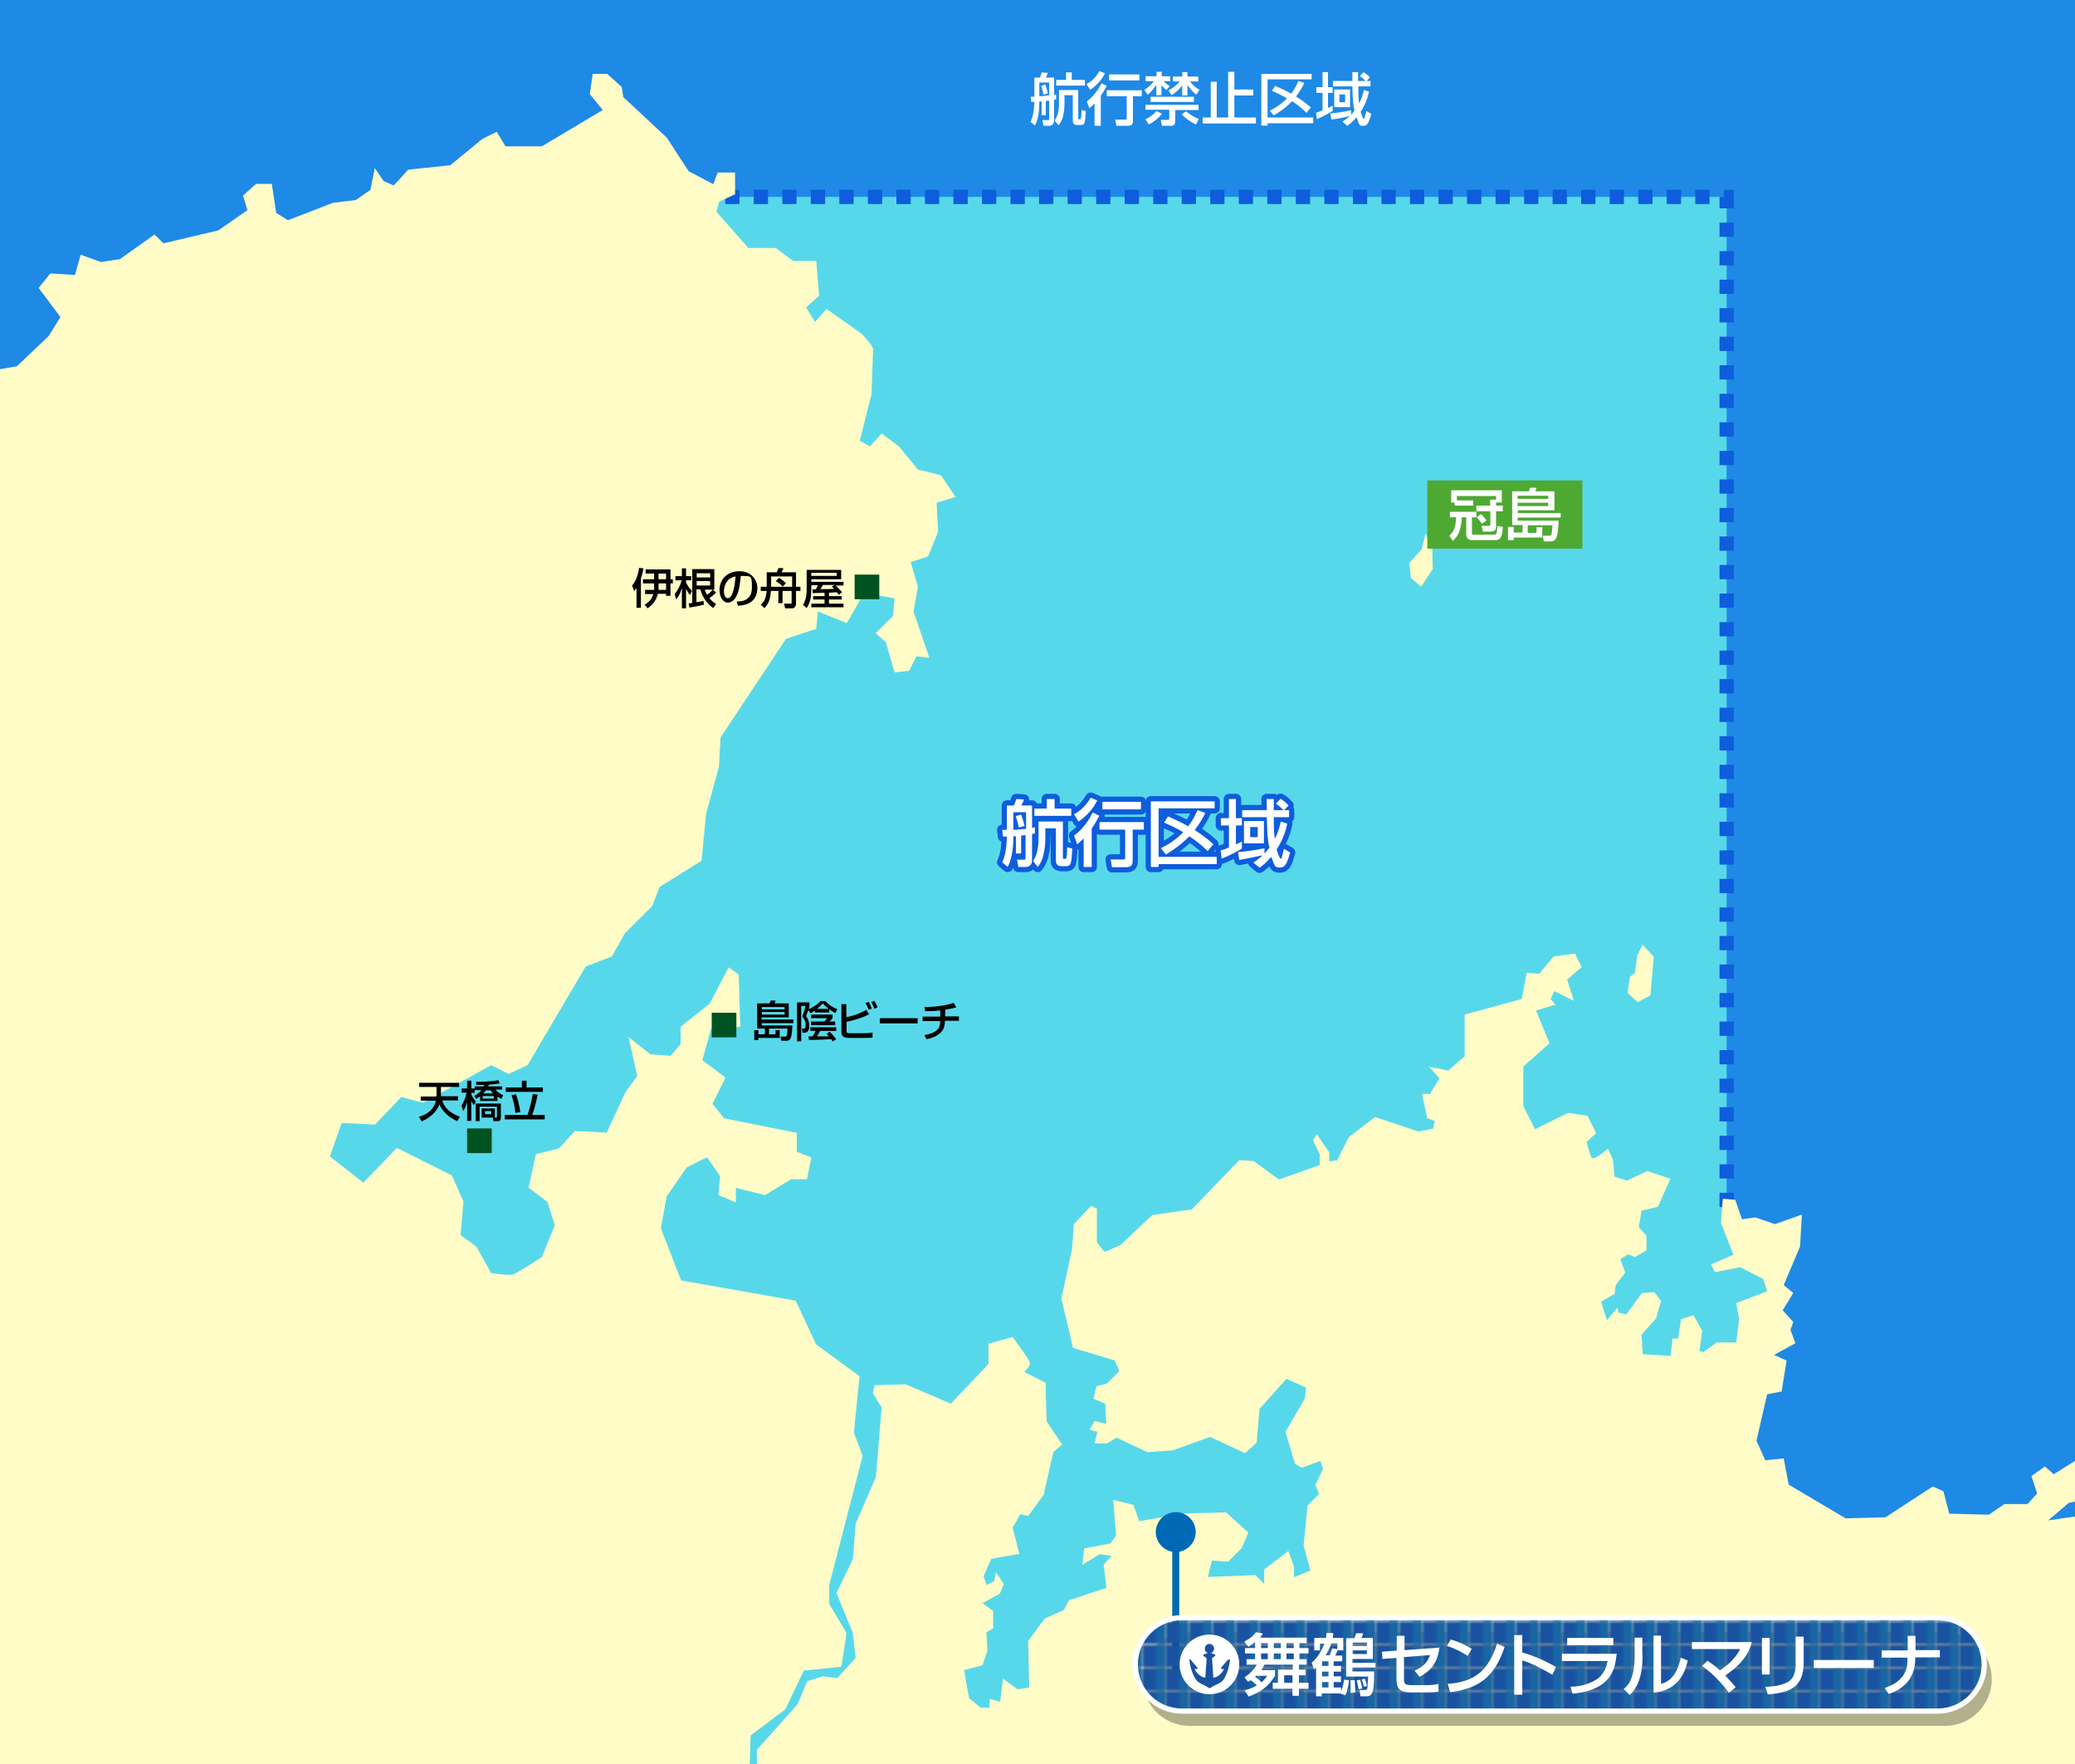 <?xml version="1.0" encoding="UTF-8"?>
<svg xmlns="http://www.w3.org/2000/svg" width="800" height="680" version="1.1" xmlns:xlink="http://www.w3.org/1999/xlink" viewBox="0 0 800 680">
  <defs>
    <style>
      .cls-1 {
        fill: #005221;
      }

      .cls-2 {
        fill: #57d8ea;
        stroke-dasharray: 5.5;
        stroke-width: 5.5px;
      }

      .cls-2, .cls-3 {
        stroke: #0d5ddd;
      }

      .cls-4 {
        fill: #fff;
      }

      .cls-5 {
        fill: #1966a4;
      }

      .cls-6, .cls-7, .cls-3, .cls-8 {
        fill: none;
      }

      .cls-9 {
        isolation: isolate;
      }

      .cls-7 {
        stroke: #fff;
        stroke-width: 2px;
      }

      .cls-7, .cls-3 {
        stroke-linejoin: round;
      }

      .cls-3 {
        stroke-width: 4px;
      }

      .cls-10 {
        fill: #4ea932;
      }

      .cls-11 {
        fill: url(#_新規パターンスウォッチ_1);
      }

      .cls-12 {
        fill: #1f89e6;
      }

      .cls-13 {
        fill: #0069b5;
      }

      .cls-14 {
        fill: #1a52a2;
      }

      .cls-15 {
        mix-blend-mode: multiply;
        opacity: .3;
      }

      .cls-8 {
        stroke: #0069b5;
        stroke-width: 2.7px;
      }

      .cls-16 {
        fill: #fffcc8;
      }

      .cls-17 {
        clip-path: url(#clippath);
      }
    </style>
    <clipPath id="clippath">
      <rect class="cls-6" width="800" height="680"/>
    </clipPath>
    <pattern id="_新規パターンスウォッチ_1" data-name="新規パターンスウォッチ 1" x="0" y="0" width="8.5" height="8.5" patternTransform="translate(161.9 238.4)" patternUnits="userSpaceOnUse" viewBox="0 0 8.5 8.5">
      <g>
        <rect class="cls-6" width="8.5" height="8.5"/>
        <rect class="cls-14" x="0" width="8.5" height="8.5"/>
        <rect class="cls-5" x="4.8" width="3.8" height="8.5"/>
      </g>
    </pattern>
  </defs>
  <!-- Generator: Adobe Illustrator 28.7.9, SVG Export Plug-In . SVG Version: 1.2.0 Build 218)  -->
  <g class="cls-9">
    <g id="size">
      <g class="cls-17">
        <rect class="cls-12" x="-142.7" y="-33.8" width="1086.9" height="746.9"/>
        <polygon class="cls-2" points="257.6 75.9 665.7 75.9 665.7 469.4 679.1 486.2 685.8 497.4 659 539.9 629.9 643.9 435.4 676.3 271.5 690.5 190.5 622.6 38.4 479.5 105.5 202.2 257.6 75.9"/>
        <g>
          <path class="cls-16" d="M-89.6,198.8l7.3-2.8,5,5.6,10.6-3.9-1.1-12.3,7.3-7.8,8.9-.6,2.8,3.9,3.9-3.9,11.7-1.7,17.9-15.7,8.9-16.2,12.9-2.2,12.3-11.7,4.5-7.3-8.4-11.2,4.5-5.6,9.5.6,2.2-7.8,7.8,2.8,7.3-1.1,13.4-9.5,3.4,3.4,21.2-5,11.2-7.8-1.7-5.6,5-4.5h6.1l1.7,11.2,4.5,2.8,17.3-6.7,8.9-1.1,5.6-3.9,1.7-8.4,3.4,5,3.9,1.7,5.6-6.1,16.2-1.7,12.3-10.1,5.6-2.8,3.4,5.6h14l23.5-14-5-6.1,1.1-7.8h5.6l5.6,5,.6,3.9,16.8,15.7,8.4,12.9,9.5,5,1.7-4.5h6.7v8.4l-6.1,2.8-1.1,3.9,12.3,14h10.6l6.7,5h8.9l1.1,13.4-5,4.5,3.4,5.6,4.5-5,13.4,9.5s4.5,4.5,4.5,6.1-.6,17.3-.6,17.3l-4.5,17.9,3.9,2.2,4.5-5,6.7,5,7.3,8.9,8.9,2.2,5.6,8.4-7.3,2.2.6,11.2-3.9,9.5-6.7,2.2,2.8,9.5-1.7,9.5,6.1,17.9-5-.6-2.8,5.6-5.6.6-3.4-11.7-3.9-3.4,6.7-6.7.6-6.7-11.7-2.2-6.7,11.7-11.2-4.5-.6,6.7-11.7,3.9-25.2,38-.6,11.2-5,18.4-1.7,17.9-16.2,10.1-2.8,7.3-10.6,10.6-5,8.9-10.1,3.9-22.4,38-7.3,3.4-6.7-3.4-26.3,14.5-8.4-2.2-10.1,10.6-12.9-.6-4.5,12.9,12.9,10.1,12.9-13.4,21.2,10.6,4.5,10.1-1.1,12.9,6.1,4.5,5.6,10.1s6.7,1.1,8.4.6,11.2-6.7,11.2-6.7l5-12.3-2.8-8.9-7.3-5.6,2.8-12.9,8.9-2.2,6.1-6.7,12.3.6,7.3-15.7,4.5-6.1-3.4-15.1,8.4,6.7,7.8.6,3.9-4.5v-6.7l11.2-8.9,7.3-14,3.9,2.8.6,20.1-11.2.6-3.4,12.3,8.9,6.7-5,10.1,4.5,5.6,28,5.6v7.3l5.6,2.2-1.7,8.4h-6.1l-10.1,6.1-11.2-2.8v5.6l-6.7-2.8.6-7.3-5-7.3-7.8,3.9-7.8,11.2-2.2,12.3,7.8,20.1,44.2,7.8,7.8,16.8,16.8,12.3-2.2,21.8,3.4,8.9-12.9,49.8v7.3l6.7,11.2-2,13-14.5,1.5-7.1,14.9-13.4,10.1-.7,22.7H-95.4l5.8-492.7Z"/>
          <path class="cls-16" d="M291.1,690.5l.7-7.1v-8.9l15.7-17.5,3.7-8.9,6-1.9,5.6.7,7.1-7.8-1.1-9.7-6.3-15.3,6.3-13,1.1-13.8,7.8-17.9,2.2-26.8-3.4-5.6.7-3,11.9-.4,17.5,7.5,14.5-15.3v-7.8l9.3-2.6s6.7,8.9,6.7,10.1-2.2,3.4-2.2,3.4l8.2,4.1.4,14.9,6,8.9-3.4,3-3.7,16.4-6,8.2-3-.7-3,5.2,2.6,10.1-10.8,1.9-3,6.7,1.1,3.4,3-1.5.7-3.4,3,4.5-1.5,3.7-6.7,3.7,4.1,3v6.7l-2.6,1.5.4,7.1-1.9,5.6-7.1,1.9,1.9,10.8,4.5,3.7h3.4v-3.4l4.1,1.1,1.1-8.9,5.6,4.1,4.5-.7-.4-17.9,6.3-8.6,7.5-3.4,1.9-3.7,14.5-4.8-1.1-8.9,3-3.4-4.5-.7-6.7,4.1.7-6.3,10.1-1.9,2.2-3-1.1-13.8,7.8,1.9,2.2,6.3,17.5-3,16-.4,8.6,7.8-2.6,6-5.2,5.2-6.3-.4-1.5,6.3,18.3-.7,3.4,3.4v-5.6l9.3-7.1,2.2,6v4.1l6.3-2.6-2.6-9.7,1.5-15.3,4.5-4.5-1.5-3.4,3-6.3-1.1-3-7.1,2.6-2.6-1.5-3.7-12.3,7.5-13,.4-4.1-7.5-3.4-10.4,11.6-1.1,13-4.5,4.1-13.4-6.3-14.5,5.2-9.7.7-11.9-5.6-3.7,2.2h-4.8l1.1-4.5-3-.7,1.9-3.4,4.5,1.1-.4-7.8-4.5-1.9,1.1-4.8,4.1-1.1,4.8-4.8-1.9-4.1-16-4.8-4.5-19,4.1-19,.7-9.7,6.7-7.1,2.2,1.1v13l3,3.7,6-2.6,12.3-11.6,15.3-2.2,18.3-19,5.6.4,9.7,7.1,15.7-5.6v-4.1l-2.6-5.6,1.5-2.2,4.8,7.1v3.4l3-.4,4.5-8.9,10.1-7.8,16.8,5.6,5.6-1.1.7-3-3-1.1-1.9-9.3h3l3.7-6-4.1-4.5,7.5,1.5,6.3-5.6v-16l22-6,1.9-10.1,4.8.4,5.6-6.7,8.2-1.1,2.6,5.2-5.6,4.8,2.6,8.2-7.5-3.7-1.5,3,1.9,2.2-7.5,2.2,5.2,12.7-10.1,8.9v15.3l4.5,8.9,12.7-6.3,7.5,1.1,3.4,6.7-3.7,3.4s1.1,4.5,1.9,6,6.3-3.4,6.3-3.4l1.9,4.1.7,6.7,4.8,1.5,7.8-3.7,8.9,3-4.8,10.8-6.3,1.5-1.1,6.3,3,3.4v5.6l-4.5,2.6-2.6-1.1-3,1.9,1.9,5.2-3.7,4.8-.4,3.4-5.2,3,2.2,7.1,4.1-4.8.4,1.9,3,.7,6-8.2,4.8-.4,2.6,3.4-1.9,6.7-5.6,6.3.4,7.5,10.8.7.7-6.7h2.2l1.1-7.5,4.8-1.5,3.4,6-1.1,7.8,1.5.4,5.2-3.7h7.5l1.1-8.9-1.1-6.3,11.9-4.5-1.5-4.8-8.9-4.5-9.7,1.9-1.5-3,8.6-3.7-4.8-12.3.7-9.3,4.8.4,2.6,7.5,5.2-.7,7.5,2.6,10.4-3.7-.7,12.3-6.3,14.9,3.7,3-4.1,6.7,4.1,4.5-1.1,3,1.9,5.2-8.2,4.5,4.8,2.2-1.9,11.9-5.6,1.1-4.1,17.9,3.4,7.5,7.1-.7,1.9,10.1,22,13,15.3-.4,18.3-11.9,4.1,1.9,2.2,8.6,15.3.4,6-4.1h8.9l3.7-4.1-2.2-6.7,5.2-3.7,3.4,3,14.2-8.9,7.1-3,14.9-20.9,17.1-6.7,3.7-.4,4.8-4.1-2.6-11.2,18.3-13,2.6-7.1h10.4l7.1-8.9,6.3-2.2,3.7,1.1h1.9l2.6-5.6,10.8-.4,10.1,10.4-1.1,3.4-7.5,1.5-1.5,6.3,4.1,3.4,6-.7,4.5,17.5-4.5,2.6-6.3-6-2.2-6.7-6-2.6-24.6,13.4-4.8,6.3-8.2-.4.4,4.5,8.2-.4,4.1-1.5.7,2.6-5.6,8.9,7.5,8.2-.7,6-18.3,17.9,1.5,4.1-7.8,10.8-7.8-5.6-19.4.4-8.9,2.2-17.9-6.7-11.2,2.6-7.8,6.7s14.5-2.2,16.4-2.2,14.5,2.6,14.5,2.6l8.2,7.8,8.2,1.1,14.2-3,11.6,6,4.1-2.6,8.2,4.8,2.6,3.4,17.1,2.2,10.4-2.6,6.7-8.9.4-6.3,3.7-2.6,1.1-7.1,8.6-4.8v112.2l-634.4,5.2Z"/>
          <polygon class="cls-16" points="633.3 364.2 631.2 368.4 630.3 375.1 628.4 376.5 627.5 382.8 631.4 386.3 636.3 383.7 637.6 368.8 633.3 364.2"/>
          <path class="cls-16" d="M549.6,205.7c.2.6,2.6,6,2.6,6l.2,7.6-4.5,6.9-3.9-3.4-.7-5.8,4.8-5.2,1.5-6.1Z"/>
        </g>
        <g>
          <g>
            <path class="cls-3" d="M391.9,322.3c-.2,0-1,.1-1.2.1,0,2.8-.2,8.1-2.2,11.8l-2.1-1.8c.6-1.4,1.6-3.5,1.8-9.9-.3,0-1,0-1.5,0l-.3-2.6c1.2,0,1.3,0,1.8,0v-9.4h2.7c.3-.7.8-1.9.9-2.5l3,.2c-.2.6-.4,1.1-1,2.3h4.1v8.6c.3,0,.8-.1,1.1-.2v2.4c-.3,0-.8.2-1.1.2v10c0,2.1-1.3,2.7-2.5,2.7h-2.8l-.5-2.8h2.5c.7,0,.8,0,.8-.8v-8.7c-.9.1-1.3.2-1.7.2v6.9h-2v-6.7ZM395.6,313.1h-4.9v6.8c1.3,0,3.3-.3,4.9-.4v-6.4ZM393.7,314c.5,1.4,1,2.9,1.3,4.4l-2.2.6c-.4-1.9-.6-2.5-1.2-4.4l2.1-.6ZM400.3,316.7h9.5v13.9c0,.3,0,.5.5.5s.6,0,.8-.4c.2-.6.3-1.7.3-4.1l2,.5c-.3,6.1-.5,6.8-2.5,6.8h-1.5c-2.3,0-2.3-1.4-2.3-2.4v-12.2h-4.1v4.2c0,1,0,3.2-.8,6.4-.5,2.2-1.5,3.5-2.1,4.3l-1.8-2.3c.7-1.1,2.1-3.4,2.1-8.7v-6.5ZM403.7,308h2.9v3.7h6.4v2.8h-14.2v-2.8h4.8v-3.7Z"/>
            <path class="cls-3" d="M423,308.6c-1,2.2-3.6,5.8-7.2,8.1l-1.7-2.8c1.7-1,4-2.4,6.4-6.4l2.6,1.1ZM423.8,314.5c-.6,1.1-1.4,2.8-2.9,4.9v14.8h-3.1v-11c-1.1,1.1-1.8,1.7-2.5,2.3l-1.2-3.4c4.1-2.9,6.5-7.5,7.2-8.9l2.6,1.3ZM441,316.9v2.9h-4.3v12c0,2.2-1,2.5-3,2.5h-5l-.5-3h4.7c.6,0,.9,0,.9-.8v-10.7h-9.9v-2.9h17.2ZM439.9,309.1v2.9h-14.9v-2.9h14.9Z"/>
            <path class="cls-3" d="M443.7,308.9h24.6v2.7h-21.6v18.7h22.4v2.8h-22.4v1.1h-3v-25.3ZM447.7,326.9c2.1-1,5.4-2.9,8.5-6.1-2.9-1.7-5.4-2.8-7.4-3.7l1.5-2.4c2.3,1,5.3,2.4,7.8,3.8.8-1,2-2.6,3.6-6.2l3,1.1c-.6,1.3-1.9,3.7-4.1,6.6,3.6,2.2,5.8,4.2,7.2,5.4l-2.2,2.7c-1.3-1.3-3.1-3.1-7.1-5.7-3.2,3.3-6.4,5.4-9,7l-1.9-2.4Z"/>
            <path class="cls-3" d="M470.7,327.8c.6-.2,1.2-.3,3.1-1.1v-8.5h-3.1v-2.8h3.1v-7.4h2.7v7.4h2.3v2.8h-2.3v7.3c1.4-.6,1.5-.7,2.3-1.1v2.7c-1.6,1-5.1,2.9-7.8,3.9l-.4-3.2ZM487.7,328.8c.4-.4.8-.9,1.7-2-.8-3.4-.8-6-1-11.8h-9.5v-2.7h9.5c0-1.4,0-3.5-.1-4.3h2.8c0,.3,0,2.8,0,4.3h3.7c-1.4-1.5-2.2-2-2.9-2.5l1.8-1.9c.6.4,1.7,1,3.1,2.6l-1.7,1.8h1.9v2.7h-5.9c0,3.9,0,5.5.4,8.4,1.3-2.6,1.9-4.8,2.3-6.7l2.5.8c-.9,4.5-2.7,7.8-4.1,10,.2.7,1.1,3.5,1.6,3.5s.3-.4.4-.6c.1-.4.7-2.5.8-3.2l2.4,1.4c-1,3.6-1.7,5.8-3.8,5.8s-1.9,0-3.5-4.1c-2,2.4-3.5,3.5-4.5,4.2l-2.4-2c1-.7,2.1-1.3,3.6-2.8-1.7.4-6.2,1.3-9,1.8l-.5-3c4.1-.4,6.7-.8,10.2-1.5v2ZM487.3,316.5v8.6h-7.7v-8.6h7.7ZM482,318.8v3.9h2.9v-3.9h-2.9Z"/>
          </g>
          <g>
            <path class="cls-4" d="M391.9,322.3c-.2,0-1,.1-1.2.1,0,2.8-.2,8.1-2.2,11.8l-2.1-1.8c.6-1.4,1.6-3.5,1.8-9.9-.3,0-1,0-1.5,0l-.3-2.6c1.2,0,1.3,0,1.8,0v-9.4h2.7c.3-.7.8-1.9.9-2.5l3,.2c-.2.6-.4,1.1-1,2.3h4.1v8.6c.3,0,.8-.1,1.1-.2v2.4c-.3,0-.8.2-1.1.2v10c0,2.1-1.3,2.7-2.5,2.7h-2.8l-.5-2.8h2.5c.7,0,.8,0,.8-.8v-8.7c-.9.1-1.3.2-1.7.2v6.9h-2v-6.7ZM395.6,313.1h-4.9v6.8c1.3,0,3.3-.3,4.9-.4v-6.4ZM393.7,314c.5,1.4,1,2.9,1.3,4.4l-2.2.6c-.4-1.9-.6-2.5-1.2-4.4l2.1-.6ZM400.3,316.7h9.5v13.9c0,.3,0,.5.5.5s.6,0,.8-.4c.2-.6.3-1.7.3-4.1l2,.5c-.3,6.1-.5,6.8-2.5,6.8h-1.5c-2.3,0-2.3-1.4-2.3-2.4v-12.2h-4.1v4.2c0,1,0,3.2-.8,6.4-.5,2.2-1.5,3.5-2.1,4.3l-1.8-2.3c.7-1.1,2.1-3.4,2.1-8.7v-6.5ZM403.7,308h2.9v3.7h6.4v2.8h-14.2v-2.8h4.8v-3.7Z"/>
            <path class="cls-4" d="M423,308.6c-1,2.2-3.6,5.8-7.2,8.1l-1.7-2.8c1.7-1,4-2.4,6.4-6.4l2.6,1.1ZM423.8,314.5c-.6,1.1-1.4,2.8-2.9,4.9v14.8h-3.1v-11c-1.1,1.1-1.8,1.7-2.5,2.3l-1.2-3.4c4.1-2.9,6.5-7.5,7.2-8.9l2.6,1.3ZM441,316.9v2.9h-4.3v12c0,2.2-1,2.5-3,2.5h-5l-.5-3h4.7c.6,0,.9,0,.9-.8v-10.7h-9.9v-2.9h17.2ZM439.9,309.1v2.9h-14.9v-2.9h14.9Z"/>
            <path class="cls-4" d="M443.7,308.9h24.6v2.7h-21.6v18.7h22.4v2.8h-22.4v1.1h-3v-25.3ZM447.7,326.9c2.1-1,5.4-2.9,8.5-6.1-2.9-1.7-5.4-2.8-7.4-3.7l1.5-2.4c2.3,1,5.3,2.4,7.8,3.8.8-1,2-2.6,3.6-6.2l3,1.1c-.6,1.3-1.9,3.7-4.1,6.6,3.6,2.2,5.8,4.2,7.2,5.4l-2.2,2.7c-1.3-1.3-3.1-3.1-7.1-5.7-3.2,3.3-6.4,5.4-9,7l-1.9-2.4Z"/>
            <path class="cls-4" d="M470.7,327.8c.6-.2,1.2-.3,3.1-1.1v-8.5h-3.1v-2.8h3.1v-7.4h2.7v7.4h2.3v2.8h-2.3v7.3c1.4-.6,1.5-.7,2.3-1.1v2.7c-1.6,1-5.1,2.9-7.8,3.9l-.4-3.2ZM487.7,328.8c.4-.4.8-.9,1.7-2-.8-3.4-.8-6-1-11.8h-9.5v-2.7h9.5c0-1.4,0-3.5-.1-4.3h2.8c0,.3,0,2.8,0,4.3h3.7c-1.4-1.5-2.2-2-2.9-2.5l1.8-1.9c.6.4,1.7,1,3.1,2.6l-1.7,1.8h1.9v2.7h-5.9c0,3.9,0,5.5.4,8.4,1.3-2.6,1.9-4.8,2.3-6.7l2.5.8c-.9,4.5-2.7,7.8-4.1,10,.2.7,1.1,3.5,1.6,3.5s.3-.4.4-.6c.1-.4.7-2.5.8-3.2l2.4,1.4c-1,3.6-1.7,5.8-3.8,5.8s-1.9,0-3.5-4.1c-2,2.4-3.5,3.5-4.5,4.2l-2.4-2c1-.7,2.1-1.3,3.6-2.8-1.7.4-6.2,1.3-9,1.8l-.5-3c4.1-.4,6.7-.8,10.2-1.5v2ZM487.3,316.5v8.6h-7.7v-8.6h7.7ZM482,318.8v3.9h2.9v-3.9h-2.9Z"/>
          </g>
        </g>
        <g>
          <path class="cls-4" d="M401.6,39.1c-.1,0-.8,0-.9,0,0,2.2-.1,6.4-1.7,9.3l-1.7-1.4c.5-1.1,1.3-2.8,1.5-7.7-.3,0-.8,0-1.2,0l-.2-2c.9,0,1.1,0,1.4,0v-7.4h2.1c.3-.5.6-1.5.7-2l2.4.2c-.2.5-.3.9-.8,1.8h3.2v6.7c.2,0,.6-.1.8-.2v1.9c-.3,0-.6.1-.8.2v7.9c0,1.6-1.1,2.1-1.9,2.1h-2.2l-.4-2.2h2c.6,0,.6,0,.6-.6v-6.9c-.7,0-1,.1-1.3.2v5.4h-1.6v-5.3ZM404.5,31.8h-3.8v5.3c1,0,2.6-.2,3.8-.4v-5ZM403,32.5c.4,1.1.7,2.3,1,3.5l-1.7.5c-.3-1.5-.4-2-.9-3.4l1.6-.5ZM408.2,34.7h7.5v10.9c0,.2,0,.4.4.4s.5,0,.6-.4c.2-.5.2-1.4.3-3.2l1.6.4c-.2,4.8-.4,5.4-2,5.4h-1.2c-1.8,0-1.8-1.1-1.8-1.9v-9.6h-3.2v3.3c0,.8,0,2.6-.6,5-.4,1.7-1.2,2.7-1.7,3.3l-1.5-1.8c.6-.9,1.7-2.7,1.7-6.9v-5.1ZM410.9,27.9h2.3v2.9h5.1v2.2h-11.1v-2.2h3.8v-2.9Z"/>
          <path class="cls-4" d="M426,28.3c-.8,1.7-2.9,4.6-5.7,6.3l-1.4-2.2c1.3-.7,3.2-1.9,5-5l2,.8ZM426.7,33c-.4.9-1.1,2.2-2.3,3.9v11.6h-2.4v-8.6c-.9.9-1.4,1.3-2,1.8l-1-2.6c3.2-2.3,5.1-5.9,5.7-7l2,1ZM440.2,34.8v2.3h-3.4v9.4c0,1.8-.8,2-2.4,2h-4l-.4-2.4h3.7c.5,0,.7,0,.7-.6v-8.4h-7.7v-2.3h13.5ZM439.3,28.7v2.3h-11.7v-2.3h11.7Z"/>
          <path class="cls-4" d="M441.3,34.6c2.2-1.5,3.3-2.9,3.6-3.3h-3.2v-1.9h4.2v-1.7h2v1.7h3.3v1.9h-2.6c1.1,1.1,1.7,1.5,2.4,1.9l-1.3,1.5c-.4-.3-1.1-.9-1.9-1.9v3.9h-2v-4c-1,1.5-2,2.8-3.3,3.8l-1.3-1.8ZM462.1,40.5v1.9h-9v4.6c0,1-.7,1.5-1.6,1.5h-3.5l-.5-2.3h2.8c.2,0,.5,0,.5-.5v-3.4h-9.2v-1.9h20.5ZM448,43.8c-1.7,2.3-4,3.6-5.1,4.2l-1.3-2c1.9-.9,3.2-1.9,4.2-3.2l2.1,1ZM460.3,37.3v2h-16.7v-2h16.7ZM450.6,34.8c.8-.5,2.6-1.4,4.2-3.4h-2.6v-1.9h3.6v-1.7h2v1.7h4.2v1.9h-3.2c1.5,2,2.8,2.7,3.7,3.2l-1.3,1.9c-1.8-1.5-2.8-2.9-3.4-3.8v4.1h-2v-4c-.3.6-1.5,2.2-4.1,3.9l-1.2-1.8ZM461.1,48c-3.7-1.9-4.9-3.3-5.5-4l1.8-1.1c.8.9,2.8,2.2,4.8,3l-1.1,2.1Z"/>
          <path class="cls-4" d="M475.9,27.8v6.7h7.3v2.3h-7.3v8.5h8.3v2.3h-20.5v-2.3h3.1v-13.8h2.3v13.8h4.4v-17.6h2.4Z"/>
          <path class="cls-4" d="M486.3,28.5h19.4v2.1h-17v14.7h17.6v2.2h-17.6v.9h-2.4v-19.9ZM489.5,42.7c1.6-.8,4.3-2.3,6.7-4.8-2.3-1.3-4.2-2.2-5.8-2.9l1.2-1.9c1.8.8,4.2,1.8,6.2,3,.6-.8,1.6-2.1,2.8-4.9l2.3.8c-.5,1-1.5,2.9-3.2,5.2,2.8,1.7,4.5,3.3,5.7,4.2l-1.7,2.1c-1-1-2.5-2.4-5.5-4.5-2.5,2.6-5,4.2-7.1,5.5l-1.5-1.8Z"/>
          <path class="cls-4" d="M507.5,43.4c.5-.1.9-.2,2.4-.9v-6.7h-2.4v-2.2h2.4v-5.8h2.1v5.8h1.8v2.2h-1.8v5.8c1.1-.5,1.2-.5,1.8-.9v2.1c-1.2.7-4,2.3-6.1,3.1l-.3-2.5ZM520.9,44.2c.3-.3.7-.7,1.3-1.6-.6-2.7-.7-4.7-.8-9.3h-7.5v-2.1h7.5c0-1.1,0-2.8,0-3.4h2.2c0,.2,0,2.2,0,3.4h2.9c-1.1-1.1-1.8-1.6-2.2-1.9l1.4-1.5c.4.3,1.3.8,2.5,2l-1.3,1.4h1.5v2.1h-4.7c0,3.1,0,4.3.3,6.6,1.1-2,1.5-3.8,1.8-5.2l2,.6c-.7,3.5-2.1,6.1-3.2,7.8.1.6.9,2.7,1.2,2.7s.3-.3.3-.5c.1-.3.5-2,.7-2.5l1.9,1.1c-.8,2.8-1.3,4.6-3,4.6s-1.5,0-2.7-3.3c-1.6,1.9-2.8,2.8-3.6,3.3l-1.8-1.6c.8-.5,1.6-1.1,2.8-2.2-1.3.4-4.8,1.1-7.1,1.4l-.4-2.4c3.2-.3,5.3-.6,8-1.2v1.6ZM520.5,34.5v6.8h-6.1v-6.8h6.1ZM516.4,36.4v3h2.2v-3h-2.2Z"/>
        </g>
        <g>
          <path d="M245.4,226.7c-.3.4-.4.6-.9,1.2l-.8-2.2c1.4-1.5,2.3-4,2.7-6.8l1.7.2c-.2,1-.5,2.4-1,3.9v11.3h-1.7v-7.8ZM253.6,229c-.7,2.9-2.4,4.4-3.9,5.5l-1.2-1.4c2.4-1.3,3-2.9,3.4-4.1h-3.2v-1.6h3.5c0-.5,0-.6,0-1.9v-.6h-4.3v-1.6h4.3v-2.2h-3.3v-1.6h9.6v3.8h.9v1.6h-.9v4.8h-1.7v-.8h-3.2ZM256.8,227.4v-2.5h-2.9v.7c0,1,0,1.3,0,1.8h3ZM256.8,223.3v-2.2h-2.9v2.2h2.9Z"/>
          <path d="M260.1,229c1.3-1.5,2.1-3.2,2.7-5.3h-2.4v-1.6h2.5v-3h1.6v3h2v1.6h-2v.9c.9,1.8,1.7,2.6,2.3,3.1l-.8,1.7c-.8-1-1-1.5-1.5-2.4v7.5h-1.6v-7.8c-.6,1.8-1,2.9-2.2,4.4l-.6-2.1ZM265.6,232.6c.3,0,1.1-.1,1.3-.2v-13h8.5v7.9h-3.7c.2.6.5,1.2.9,2,1-.7,1.7-1.4,2.2-2l1.3,1.1c-.8.8-1.6,1.5-2.6,2.2,1.1,1.3,2,1.9,2.6,2.2l-1.1,1.6c-2.2-1.4-4.2-4.2-5-7.2h-1.5v4.9c1.8-.2,2.3-.4,2.7-.5l.2,1.5c-2,.5-4.2.9-5.6,1.1l-.3-1.7ZM268.6,221v1.6h5.2v-1.6h-5.2ZM268.6,224v1.7h5.2v-1.7h-5.2Z"/>
          <path d="M283.9,231.9c2,0,6-.3,6-5.4s-.4-4.3-4.3-4.5c-.3,2.7-.5,5.7-1.8,8-.3.5-1.2,2.3-3.2,2.3s-3.2-2.5-3.2-4.8c0-4,2.8-7.3,7.7-7.3s6.9,3.7,6.9,6.4c0,6.5-5.8,6.8-7.5,6.9l-.5-1.7ZM279.1,227.9c0,1.8.7,2.7,1.5,2.7,2.2,0,2.8-6.1,3-8.4-3.9.7-4.5,4.3-4.5,5.7Z"/>
          <path d="M295.6,226.2v-5.6h3.9c.2-.4.4-1,.6-1.6h1.9c0,.3-.1.5-.7,1.6h5.6v5.6h1.7v1.6h-1.7v4.9c0,1.2-.8,1.8-1.5,1.8h-2.7l-.4-1.8h2.5c.2,0,.4,0,.4-.3v-4.6h-3.5v4.7h-1.6v-4.7h-2.9c-.2,2.8-.7,4.9-2.5,6.6l-1.4-1.3c1.5-1.3,2-2.6,2.3-5.3h-2.3v-1.6h2.3ZM305.4,226.2v-4h-8.1v4h8.1ZM300.3,222.7c1,.6,1.7,1.2,2.7,2.1l-1.2,1.3c-1-1-2.1-1.7-2.7-2.1l1.2-1.2Z"/>
          <path d="M317.8,228.5c-3.6.1-4,.1-4.4.2l-.2-1.5c.2,0,1.1,0,1.3,0,.5-.8.6-1,.8-1.6h-2.5v.8c0,4-.4,5.8-1.8,8l-1.4-1.2c1.4-2.6,1.4-4.3,1.4-6.8v-6.7h13.3v3.6h-11.5v1h12.4v1.4h-3c1.7,1.7,2,2,2.5,2.6l-1.3,1c-.2-.3-.4-.6-.8-1-.8,0-2.1.2-3,.2v1.3h4.9v1.3h-4.9v1.6h5.6v1.4h-12.4v-1.4h5.1v-1.6h-4.4v-1.3h4.4v-1.2ZM312.8,220.8v1.2h9.8v-1.2h-9.8ZM321.6,225.5h-4.3c-.6,1-.7,1.1-1,1.6,2.3,0,3.6,0,5.3-.1-.4-.4-.6-.6-.9-.9l1-.6Z"/>
        </g>
        <g>
          <line class="cls-8" x1="453.3" y1="646.4" x2="453.3" y2="590.2"/>
          <path class="cls-13" d="M461,590.6c0-4.3-3.5-7.7-7.7-7.7s-7.7,3.5-7.7,7.7,3.5,7.7,7.7,7.7,7.7-3.5,7.7-7.7Z"/>
        </g>
        <g>
          <g>
            <g>
              <path class="cls-4" d="M479.8,651.6c1.2-.3,2.8-.7,4.8-1.9-.8-.8-1.6-1.5-2.4-2-.3.2-.5.3-1,.6l-1.4-1.7c.8-.5,3.1-2.1,4.8-4.9h-4v-2.1h3.3v-2.2h-3.9v-2.1h3.9v-2.3c-1,.8-1.8,1.3-2.6,1.8l-1.6-2c1.8-.9,3.4-2,4.5-3.6l2.7.5c-.2.4-.4.7-1.1,1.6h18v2.1h-2.8v1.9h3.5v2.1h-3.5v2.2h2.8v2.1h-3v1.9h2.6v2.2h-2.6v2.9h3.7v2.3h-3.7v2.7h-2.5v-2.7h-7.6v-2.3h2v-5.1h5.7v-1.9h-10.9c-.4.9-.8,1.5-1.2,2.1h5.3v2.1c-2.3,4-5.5,6.4-10.2,8.1l-1.5-2.3ZM484.3,646l-.4.4c.9.6,1.7,1.3,2.5,2.1,1.1-1,1.7-1.8,2.2-2.5h-4.3ZM486.2,633.4v1.9h2.6v-1.9h-2.6ZM486.2,637.4v2.2h2.6v-2.2h-2.6ZM491.1,633.4v1.9h2.7v-1.9h-2.7ZM491.1,637.4v2.2h2.7v-2.2h-2.7ZM495.1,645.8v2.9h3.2v-2.9h-3.2ZM496,633.4v1.9h2.8v-1.9h-2.8ZM496,637.4v2.2h2.8v-2.2h-2.8Z"/>
              <path class="cls-4" d="M507.4,642.8c-.3.3-.4.3-.8.7l-.9-2.5c1-.9,3.3-3.1,4.9-7.4h-1.7v2.6h-2.2v-4.8h4.5c.2-1,.2-1.2.2-1.9h2.6c0,.7,0,1.1-.2,1.9h4.1v4.8h-2.2c-.2.5-.4,1-.9,2h2.7v2.2h-3.3v1.8h2.8v2.2h-2.8v1.8h2.8v2.2h-2.8v2.1h2.8v1.5c.4-.9,1-2.7,1.2-4.5l1.9.2c-.1.9-.3,3.3-1.4,5.8l-2.1-.7h0c0,0-7,0-7,0v1.1h-2.2v-11.1ZM509.7,640.4v1.8h2.5v-1.8h-2.5ZM509.7,644.4v1.8h2.5v-1.8h-2.5ZM509.7,648.4v2.1h2.5v-2.1h-2.5ZM512.6,638.2c.4-.8.7-1.9,1-2.8l2,.3v-2.2h-2.3c-.7,1.9-1.5,3.4-2.2,4.6h1.6ZM525.6,629.5c-.2.7-.3,1-.7,1.9h4.4v8.1h-7.9v1.5h8.9v1.8h-8.9v1.5h8.4c0,1.6,0,6.9-.7,8.2-.4.7-.9,1.4-2,1.4h-2.6l-.3-2.4h1.9c.6,0,1,0,1.1-.9.1-.6.2-3.7.3-4.3h-8.5v-14.8h3.2c.2-.4.3-1,.6-1.9h2.7ZM522.3,647.7c.1,1.1.2,3.7.2,4.7l-1.8.2c0-.4,0-.6,0-2s0-2.2,0-2.9h1.6ZM521.5,633.2v1.3h5.5v-1.3h-5.5ZM521.5,636.2v1.4h5.5v-1.4h-5.5ZM524.4,647.5c.3.9.7,2.4.8,3.4l-1.4.3c-.1-.8-.6-2.9-.7-3.5l1.3-.2ZM526.2,647c.4,1.2.6,1.8.8,2.8l-1.1.5c-.3-1-.7-2.5-.9-2.9l1.2-.3Z"/>
              <path class="cls-4" d="M555,635.1c-.9,6-3,8.7-7.7,11.3l-1.9-2.4c4.2-1.8,5.3-4.2,5.9-6l-10,.8v8.1c0,2.3.2,2.7,3.3,2.7h5.4c1.5,0,3.1-.1,4.6-.5v3c-1,.2-3.4.3-4.4.3h-6.1c-4.8,0-5.7-1.8-5.7-5.3v-8l-5.4.4-.2-2.8,5.7-.4v-5.7h3v5.5l13.7-1Z"/>
              <path class="cls-4" d="M565.8,638.3c-2-1.4-5.2-3-7.9-3.8l1.4-2.5c2.3.7,4.5,1.4,8.1,3.6l-1.6,2.8ZM558.2,649.1c9.7-.7,15.4-4.4,19-15.5l2.9,1.3c-3.8,11.1-9.4,16-21,17.4l-1-3.3Z"/>
              <path class="cls-4" d="M586.9,630.3v6.7c6.3,1.8,11.3,4.6,13,5.6l-1.4,3c-2.9-1.7-8-4.6-11.6-5.5v13.2h-3.1v-23h3.1Z"/>
              <path class="cls-4" d="M623.3,637.5c-.6,5.4-1.6,13.9-17,15.4l-.8-2.7c1.5,0,5.8-.2,9.7-2.6,3.5-2.1,4.2-5.5,4.6-7.3h-17.6v-2.8h21ZM622,631.4v2.8h-17.8v-2.8h17.8Z"/>
              <path class="cls-4" d="M633.3,638c0,10.9-3.7,14.2-5,15.4l-2.3-2.3c1.2-1,4.2-3.3,4.2-12.6v-7.2h3v6.7ZM640.4,649.1c6-1.4,7.3-8.7,7.6-10.1l2.7,1.1c-2.4,11.4-10.7,12.1-13.2,12.4v-22h2.9v18.6Z"/>
              <path class="cls-4" d="M666.6,652.6c-2.5-3.5-6.5-7.7-10.4-10.4l2.1-2c2.3,1.5,3.6,2.6,4.8,3.7,3.2-2.1,6.1-4.8,7.8-8.2h-18.6v-2.7h23.1c-.4,1.4-1.1,4.5-4.5,8.1-1.4,1.5-3.4,3.2-5.8,4.8,1.9,1.9,3.2,3.5,4.1,4.5l-2.7,2.2Z"/>
              <path class="cls-4" d="M682.3,645.5h-3v-14.1h3v14.1ZM695.4,640.8c0,10.4-6.2,11.6-13.8,12.4l-1-2.9c3.8-.2,6.3-.7,8.5-1.8,3-1.5,3.2-5.4,3.2-6.3v-11.3h3.1v9.9Z"/>
              <path class="cls-4" d="M722.4,639.9v3.1h-23.1v-3.1h23.1Z"/>
              <path class="cls-4" d="M735.5,636.1v-5.5h3v5.5h9.4v2.8h-9.5v.5c0,5.8-2.7,11.1-10.2,13.6l-1.6-2.3c6-2,8.8-5.5,8.8-10.6v-1.1h-9.9v-2.8h9.9Z"/>
            </g>
            <g>
              <g class="cls-15">
                <path d="M440.6,647.3c0,9.9,8,18,18,18h291.3c9.9,0,18-8,18-18s-8-18-18-18h-291.3c-9.9,0-18,8-18,18,0,0,0-9.9,0,0Z"/>
              </g>
              <path class="cls-11" d="M437.7,641.6c0,9.9,8,18,18,18h291.3c9.9,0,18-8,18-18s-8-18-18-18h-291.3c-9.9,0-18,8-18,18,0,0,0-9.9,0,0Z"/>
            </g>
            <g>
              <path class="cls-4" d="M477.8,641.6c0,6.4-5.2,11.5-11.5,11.5s-11.5-5.1-11.5-11.5,5.2-11.5,11.5-11.5,11.5,5.1,11.5,11.5Z"/>
              <path class="cls-4" d="M479.8,651.6c1.2-.3,2.8-.7,4.8-1.9-.8-.8-1.6-1.5-2.4-2-.3.2-.5.3-1,.6l-1.4-1.7c.8-.5,3.1-2.1,4.8-4.9h-4v-2.1h3.3v-2.2h-3.9v-2.1h3.9v-2.3c-1,.8-1.8,1.3-2.6,1.8l-1.6-2c1.8-.9,3.4-2,4.5-3.6l2.7.5c-.2.4-.4.7-1.1,1.6h18v2.1h-2.8v1.9h3.5v2.1h-3.5v2.2h2.8v2.1h-3v1.9h2.6v2.2h-2.6v2.9h3.7v2.3h-3.7v2.7h-2.5v-2.7h-7.6v-2.3h2v-5.1h5.7v-1.9h-10.9c-.4.9-.8,1.5-1.2,2.1h5.3v2.1c-2.3,4-5.5,6.4-10.2,8.1l-1.5-2.3ZM484.3,646l-.4.4c.9.6,1.7,1.3,2.5,2.1,1.1-1,1.7-1.8,2.2-2.5h-4.3ZM486.2,633.4v1.9h2.6v-1.9h-2.6ZM486.2,637.4v2.2h2.6v-2.2h-2.6ZM491.1,633.4v1.9h2.7v-1.9h-2.7ZM491.1,637.4v2.2h2.7v-2.2h-2.7ZM495.1,645.8v2.9h3.2v-2.9h-3.2ZM496,633.4v1.9h2.8v-1.9h-2.8ZM496,637.4v2.2h2.8v-2.2h-2.8Z"/>
              <path class="cls-4" d="M507.4,642.8c-.3.3-.4.3-.8.7l-.9-2.5c1-.9,3.3-3.1,4.9-7.4h-1.7v2.6h-2.2v-4.8h4.5c.2-1,.2-1.2.2-1.9h2.6c0,.7,0,1.1-.2,1.9h4.1v4.8h-2.2c-.2.5-.4,1-.9,2h2.7v2.2h-3.3v1.8h2.8v2.2h-2.8v1.8h2.8v2.2h-2.8v2.1h2.8v1.5c.4-.9,1-2.7,1.2-4.5l1.9.2c-.1.9-.3,3.3-1.4,5.8l-2.1-.7h0c0,0-7,0-7,0v1.1h-2.2v-11.1ZM509.7,640.4v1.8h2.5v-1.8h-2.5ZM509.7,644.4v1.8h2.5v-1.8h-2.5ZM509.7,648.4v2.1h2.5v-2.1h-2.5ZM512.6,638.2c.4-.8.7-1.9,1-2.8l2,.3v-2.2h-2.3c-.7,1.9-1.5,3.4-2.2,4.6h1.6ZM525.6,629.5c-.2.7-.3,1-.7,1.9h4.4v8.1h-7.9v1.5h8.9v1.8h-8.9v1.5h8.4c0,1.6,0,6.9-.7,8.2-.4.7-.9,1.4-2,1.4h-2.6l-.3-2.4h1.9c.6,0,1,0,1.1-.9.1-.6.2-3.7.3-4.3h-8.5v-14.8h3.2c.2-.4.3-1,.6-1.9h2.7ZM522.3,647.7c.1,1.1.2,3.7.2,4.7l-1.8.2c0-.4,0-.6,0-2s0-2.2,0-2.9h1.6ZM521.5,633.2v1.3h5.5v-1.3h-5.5ZM521.5,636.2v1.4h5.5v-1.4h-5.5ZM524.4,647.5c.3.9.7,2.4.8,3.4l-1.4.3c-.1-.8-.6-2.9-.7-3.5l1.3-.2ZM526.2,647c.4,1.2.6,1.8.8,2.8l-1.1.5c-.3-1-.7-2.5-.9-2.9l1.2-.3Z"/>
              <path class="cls-4" d="M555,635.1c-.9,6-3,8.7-7.7,11.3l-1.9-2.4c4.2-1.8,5.3-4.2,5.9-6l-10,.8v8.1c0,2.3.2,2.7,3.3,2.7h5.4c1.5,0,3.1-.1,4.6-.5v3c-1,.2-3.4.3-4.4.3h-6.1c-4.8,0-5.7-1.8-5.7-5.3v-8l-5.4.4-.2-2.8,5.7-.4v-5.7h3v5.5l13.7-1Z"/>
              <path class="cls-4" d="M565.8,638.3c-2-1.4-5.2-3-7.9-3.8l1.4-2.5c2.3.7,4.5,1.4,8.1,3.6l-1.6,2.8ZM558.2,649.1c9.7-.7,15.4-4.4,19-15.5l2.9,1.3c-3.8,11.1-9.4,16-21,17.4l-1-3.3Z"/>
              <path class="cls-4" d="M586.9,630.3v6.7c6.3,1.8,11.3,4.6,13,5.6l-1.4,3c-2.9-1.7-8-4.6-11.6-5.5v13.2h-3.1v-23h3.1Z"/>
              <path class="cls-4" d="M623.3,637.5c-.6,5.4-1.6,13.9-17,15.4l-.8-2.7c1.5,0,5.8-.2,9.7-2.6,3.5-2.1,4.2-5.5,4.6-7.3h-17.6v-2.8h21ZM622,631.4v2.8h-17.8v-2.8h17.8Z"/>
              <path class="cls-4" d="M633.3,638c0,10.9-3.7,14.2-5,15.4l-2.3-2.3c1.2-1,4.2-3.3,4.2-12.6v-7.2h3v6.7ZM640.4,649.1c6-1.4,7.3-8.7,7.6-10.1l2.7,1.1c-2.4,11.4-10.7,12.1-13.2,12.4v-22h2.9v18.6Z"/>
              <path class="cls-4" d="M666.6,652.6c-2.5-3.5-6.5-7.7-10.4-10.4l2.1-2c2.3,1.5,3.6,2.6,4.8,3.7,3.2-2.1,6.1-4.8,7.8-8.2h-18.6v-2.7h23.1c-.4,1.4-1.1,4.5-4.5,8.1-1.4,1.5-3.4,3.2-5.8,4.8,1.9,1.9,3.2,3.5,4.1,4.5l-2.7,2.2Z"/>
              <path class="cls-4" d="M682.3,645.5h-3v-14.1h3v14.1ZM695.4,640.8c0,10.4-6.2,11.6-13.8,12.4l-1-2.9c3.8-.2,6.3-.7,8.5-1.8,3-1.5,3.2-5.4,3.2-6.3v-11.3h3.1v9.9Z"/>
              <path class="cls-4" d="M722.4,639.9v3.1h-23.1v-3.1h23.1Z"/>
              <path class="cls-4" d="M735.5,636.1v-5.5h3v5.5h9.4v2.8h-9.5v.5c0,5.8-2.7,11.1-10.2,13.6l-1.6-2.3c6-2,8.8-5.5,8.8-10.6v-1.1h-9.9v-2.8h9.9Z"/>
            </g>
            <path class="cls-7" d="M437.7,641.6c0,9.9,8,18,18,18h291.3c9.9,0,18-8,18-18s-8-18-18-18h-291.3c-9.9,0-18,8-18,18,0,0,0-9.9,0,0Z"/>
          </g>
          <path class="cls-14" d="M473.4,639.8c-.3.4-2.4,2.7-2.6,3.1-.3.4.2.5,1.1.5-.3,1-2.3,3.3-4.1,3.3,0,0-.5-6.9-.5-7.2s.2-.5.5-.7c.3-.2.8-.5.8-.7s-.5-.5-1-.6c-.3,0-.5-.2-.6-.3.6-.3,1.1-.9,1.1-1.7s-.8-1.8-1.8-1.8-1.8.8-1.8,1.8.4,1.3,1,1.6c0,.2-.2.3-.6.4-.5.1-1,.3-1,.6s.5.5.8.7c.3.2.5.4.5.7s-.5,7.2-.5,7.2c-1.8,0-3.8-2.3-4.1-3.3.9,0,1.3-.1,1.1-.5-.3-.4-2.4-2.7-2.6-3.1-.3-.4-.6-.2-.5.3.1,1.9,1.4,6.9,3.4,8.3,1.8,1.2,3,1.5,3.2,1.7.2.3,1.2.7,1.2.7,0,0,1-.5,1.2-.7.2-.3,1.4-.5,3.2-1.7,2-1.4,3.2-6.4,3.4-8.3,0-.5-.3-.7-.5-.3Z"/>
        </g>
        <rect class="cls-1" x="274.4" y="390.4" width="9.5" height="9.5"/>
        <rect class="cls-1" x="329.5" y="221.5" width="9.5" height="9.5"/>
        <g>
          <path d="M306,394.4h-12.3v.9h11.8c-.2,4.6-.6,5.9-2.3,5.9h-2l-.3-1.6h1.6c.5,0,.8,0,.9-.7.2-1.2.2-2,.2-2.4h-7.1v2.2h2.5v-1.6h1.6v3h-8.2v.8h-1.6v-3.8h1.6v1.6h2.5v-2.2h-3v-9.7h4.8c.1-.3.3-.7.4-1.1h1.9c-.1.4-.2.7-.4,1.1h5.5v5.4h-10.5v.8h12.3v1.3ZM293.7,388.2v.9h8.8v-.9h-8.8ZM293.7,390.1v1h8.8v-1h-8.8Z"/>
          <path d="M311.6,389.4c-.2.7-.3.9-.8,2.3,1.1,1.5,1.2,3.1,1.2,4,0,1.4-.6,2.4-1.9,2.4h-.7l-.2-1.6h.7c.3,0,.7,0,.7-1.1s0-2.1-1.3-3.5c.5-1.3,1-2.8,1.2-4.1h-1.6v13.6h-1.6v-15h4.8v1.4c0,.3-.2.7-.3,1.2,3.1-1.4,4-2.6,4.5-3.1h1.9c1.5,1.6,2.6,2.3,4.6,3.1l-.7,1.5c-.6-.3-1.4-.7-2.4-1.4v1.2h-5.5v-.7c-.8.5-1.2.7-1.7,1l-.8-1.1ZM321,401.4c-.2-.3-.3-.4-.5-.8-.1,0-1.3,0-4.2.2-1.1,0-3.4.1-4.4.1l-.2-1.4c.3,0,.5,0,1.6,0,.9-1.5,1-1.8,1.1-2.1h-2v-1.4h10v1.4h-6.2c-.5,1-1.2,2-1.2,2.1.8,0,3.5,0,4.5,0-.2-.2-.6-.7-.8-1l1.2-.8c.6.6,1.2,1.2,2.5,2.9l-1.4.9ZM321,391.1v1.3c-.3.5-.8,1-1.2,1.4h2.2v1.4h-9.3v-1.4h5.1c.3-.3.6-.6,1.1-1.3h-6.2v-1.4h8.3ZM319.5,388.9c-1.2-.9-1.8-1.6-2.3-2.1-.5.6-1.2,1.2-2.2,2.1h4.5Z"/>
          <path d="M326.3,387.2v4.9c3.2-.6,5.5-1.6,7.7-2.8l1.1,1.7c-3.5,1.7-6.4,2.4-8.7,2.9v3.5c0,.8.3.9,1.3.9h5.5c1.7,0,2.7-.2,3.2-.3v2c-.6,0-1.3.1-3.4.1h-5.6c-2.2,0-3-.7-3-2.2v-10.8h1.9ZM334.9,389.3c-.4-1.2-.6-1.6-1.2-2.6l1.2-.5c.5.9.9,1.7,1.2,2.6l-1.3.5ZM337.1,388.9c-.5-1.4-.8-1.9-1.2-2.6l1.2-.5c.4.7.9,1.6,1.2,2.5l-1.2.6Z"/>
          <path d="M353.8,392.5v2h-14.6v-2h14.6Z"/>
          <path d="M364.3,391.8h5.4v1.7h-5.4c0,2.5-.7,5.8-7.1,7.1l-.8-1.6c3.3-.5,4.7-1.7,5.2-2.3.5-.6.9-1.6.9-3.1h-6.8v-1.7h6.8v-2.4c-2.7.3-4,.3-5.8.3l-.3-1.6c1.1,0,6.5,0,11.3-1.6l1,1.7c-1.6.5-3.6.8-4.3.9v2.6Z"/>
        </g>
        <rect class="cls-1" x="180.1" y="435" width="9.5" height="9.5"/>
        <g>
          <path d="M168.3,422.5c0-.2,0-.6,0-1.4v-2.1h-6.7v-1.6h15.4v1.6h-7v2.1c0,.7,0,1.1,0,1.5h6.6v1.6h-6.1c.7,2.7,3,4.9,6.8,6.3l-1,1.7c-3.6-1.6-5.9-4.1-6.9-6.5-1.4,4-5.3,5.9-6.8,6.6l-1.1-1.8c5.1-1.4,6.2-4.7,6.6-6.2h-5.9v-1.6h6.2Z"/>
          <path d="M182.7,422.5c.5-.2,1.9-1,2.9-2.3h-2.6v1.1h-1.3v.5c.3.8.9,1.8,1.8,2.9l-.9,1.3c-.4-.6-.6-1.1-.9-1.7v7.8h-1.6v-7.3c-.6,2.1-1.2,3-1.5,3.5l-.7-2.2c.9-1.2,1.6-3.1,2-4.9h-1.9v-1.6h2.1v-3h1.6v3h1.3v-.8h3.4c0-.1.1-.2.3-.6-1.2,0-1.9,0-1.9,0-.5,0-.8,0-1.1,0l-.2-1.2c1.3,0,5.1.1,8.6-.6l.6,1.2c-1.2.3-2.8.4-4.2.5,0,.2-.2.4-.3.7h5.4v1.2h-2.6c1,1.1,1.4,1.4,3,2.2l-.7,1.4c-.4-.2-.9-.5-1.5-.9v1.7h-6.7v-1.8c-.3.3-.7.5-1.6,1l-.7-1.3ZM193.1,425.3v5.7c0,1.2-.9,1.2-1.4,1.2h-1.5l-.2-1.4h1c.6,0,.6,0,.6-.7v-3.5h-6.7v5.6h-1.5v-6.8h9.7ZM190.8,427.3v3.5h-5.1v-3.5h5.1ZM186.1,422.5v1h4.3v-1h-4.3ZM190,421.5c-.4-.5-.7-.9-.9-1.2h-1.8c-.4.6-.8,1-1,1.2h3.6ZM187,428.3v1.2h2.4v-1.2h-2.4Z"/>
          <path d="M194.5,429.8h8.9c1.1-3.4,1.7-6.2,2-8.1l1.9.3c-.3,1.5-.9,4.4-2.1,7.8h4.8v1.7h-15.4v-1.7ZM201.2,416.6h1.8v2.6h6.3v1.7h-14.3v-1.7h6.2v-2.6ZM198.9,421.8c.7,1.9,1.3,4,1.7,6.9l-1.9.3c-.2-2.5-.8-4.8-1.5-6.8l1.7-.4Z"/>
        </g>
        <g>
          <rect class="cls-10" x="550.3" y="185.2" width="59.8" height="26.3"/>
          <g>
            <path class="cls-4" d="M559,197.3h10.2v2.1h-1.7v6.1c0,.4,0,.6.4.6h8c1.2,0,1.2-.4,1.4-3.3l2.1.3c-.2,3.1-.5,5.1-2.9,5.1h-9.1c-.8,0-2.1-.4-2.1-2.2v-6.6h-1.7c-.2,4.7-1.4,7.3-3.5,9.1l-1.3-2c1.6-1.4,2.4-3,2.6-7.1h-2.4v-2.1ZM560.8,193.7h-1.3v-4.7h19.5v4.7h-2.2v1.2h2.6v2.2h-2.6v5.6c0,.8,0,2.2-1.9,2.2h-3.2l-.5-2.2h2.8c.5,0,.6-.2.6-.5v-5.1h-5.4v-2.2h5.3v-2.3h2.3v-1.4h-15.1v1.7h6.3v2h-7.2v-1.3ZM571,198.2c1.1,1,2,2.2,2.1,2.5l-1.8,1.2c-.5-.9-1.4-1.9-2-2.5l1.7-1.2Z"/>
            <path class="cls-4" d="M601.6,199.5h-16.5v1.2h15.8c-.2,6.1-.8,8-3,8h-2.7l-.4-2.2h2.2c.6,0,1.1,0,1.2-.9.3-1.6.3-2.6.3-3.1h-9.5v2.9h3.4v-2.2h2.2v4h-11v1h-2.2v-5.1h2.2v2.2h3.4v-2.9h-4v-13h6.4c.2-.4.4-.9.5-1.4h2.5c-.2.5-.3,1-.5,1.4h7.4v7.3h-14.1v1.1h16.5v1.7ZM585.1,191.1v1.2h11.8v-1.2h-11.8ZM585.1,193.8v1.3h11.8v-1.3h-11.8Z"/>
          </g>
        </g>
      </g>
    </g>
  </g>
</svg>